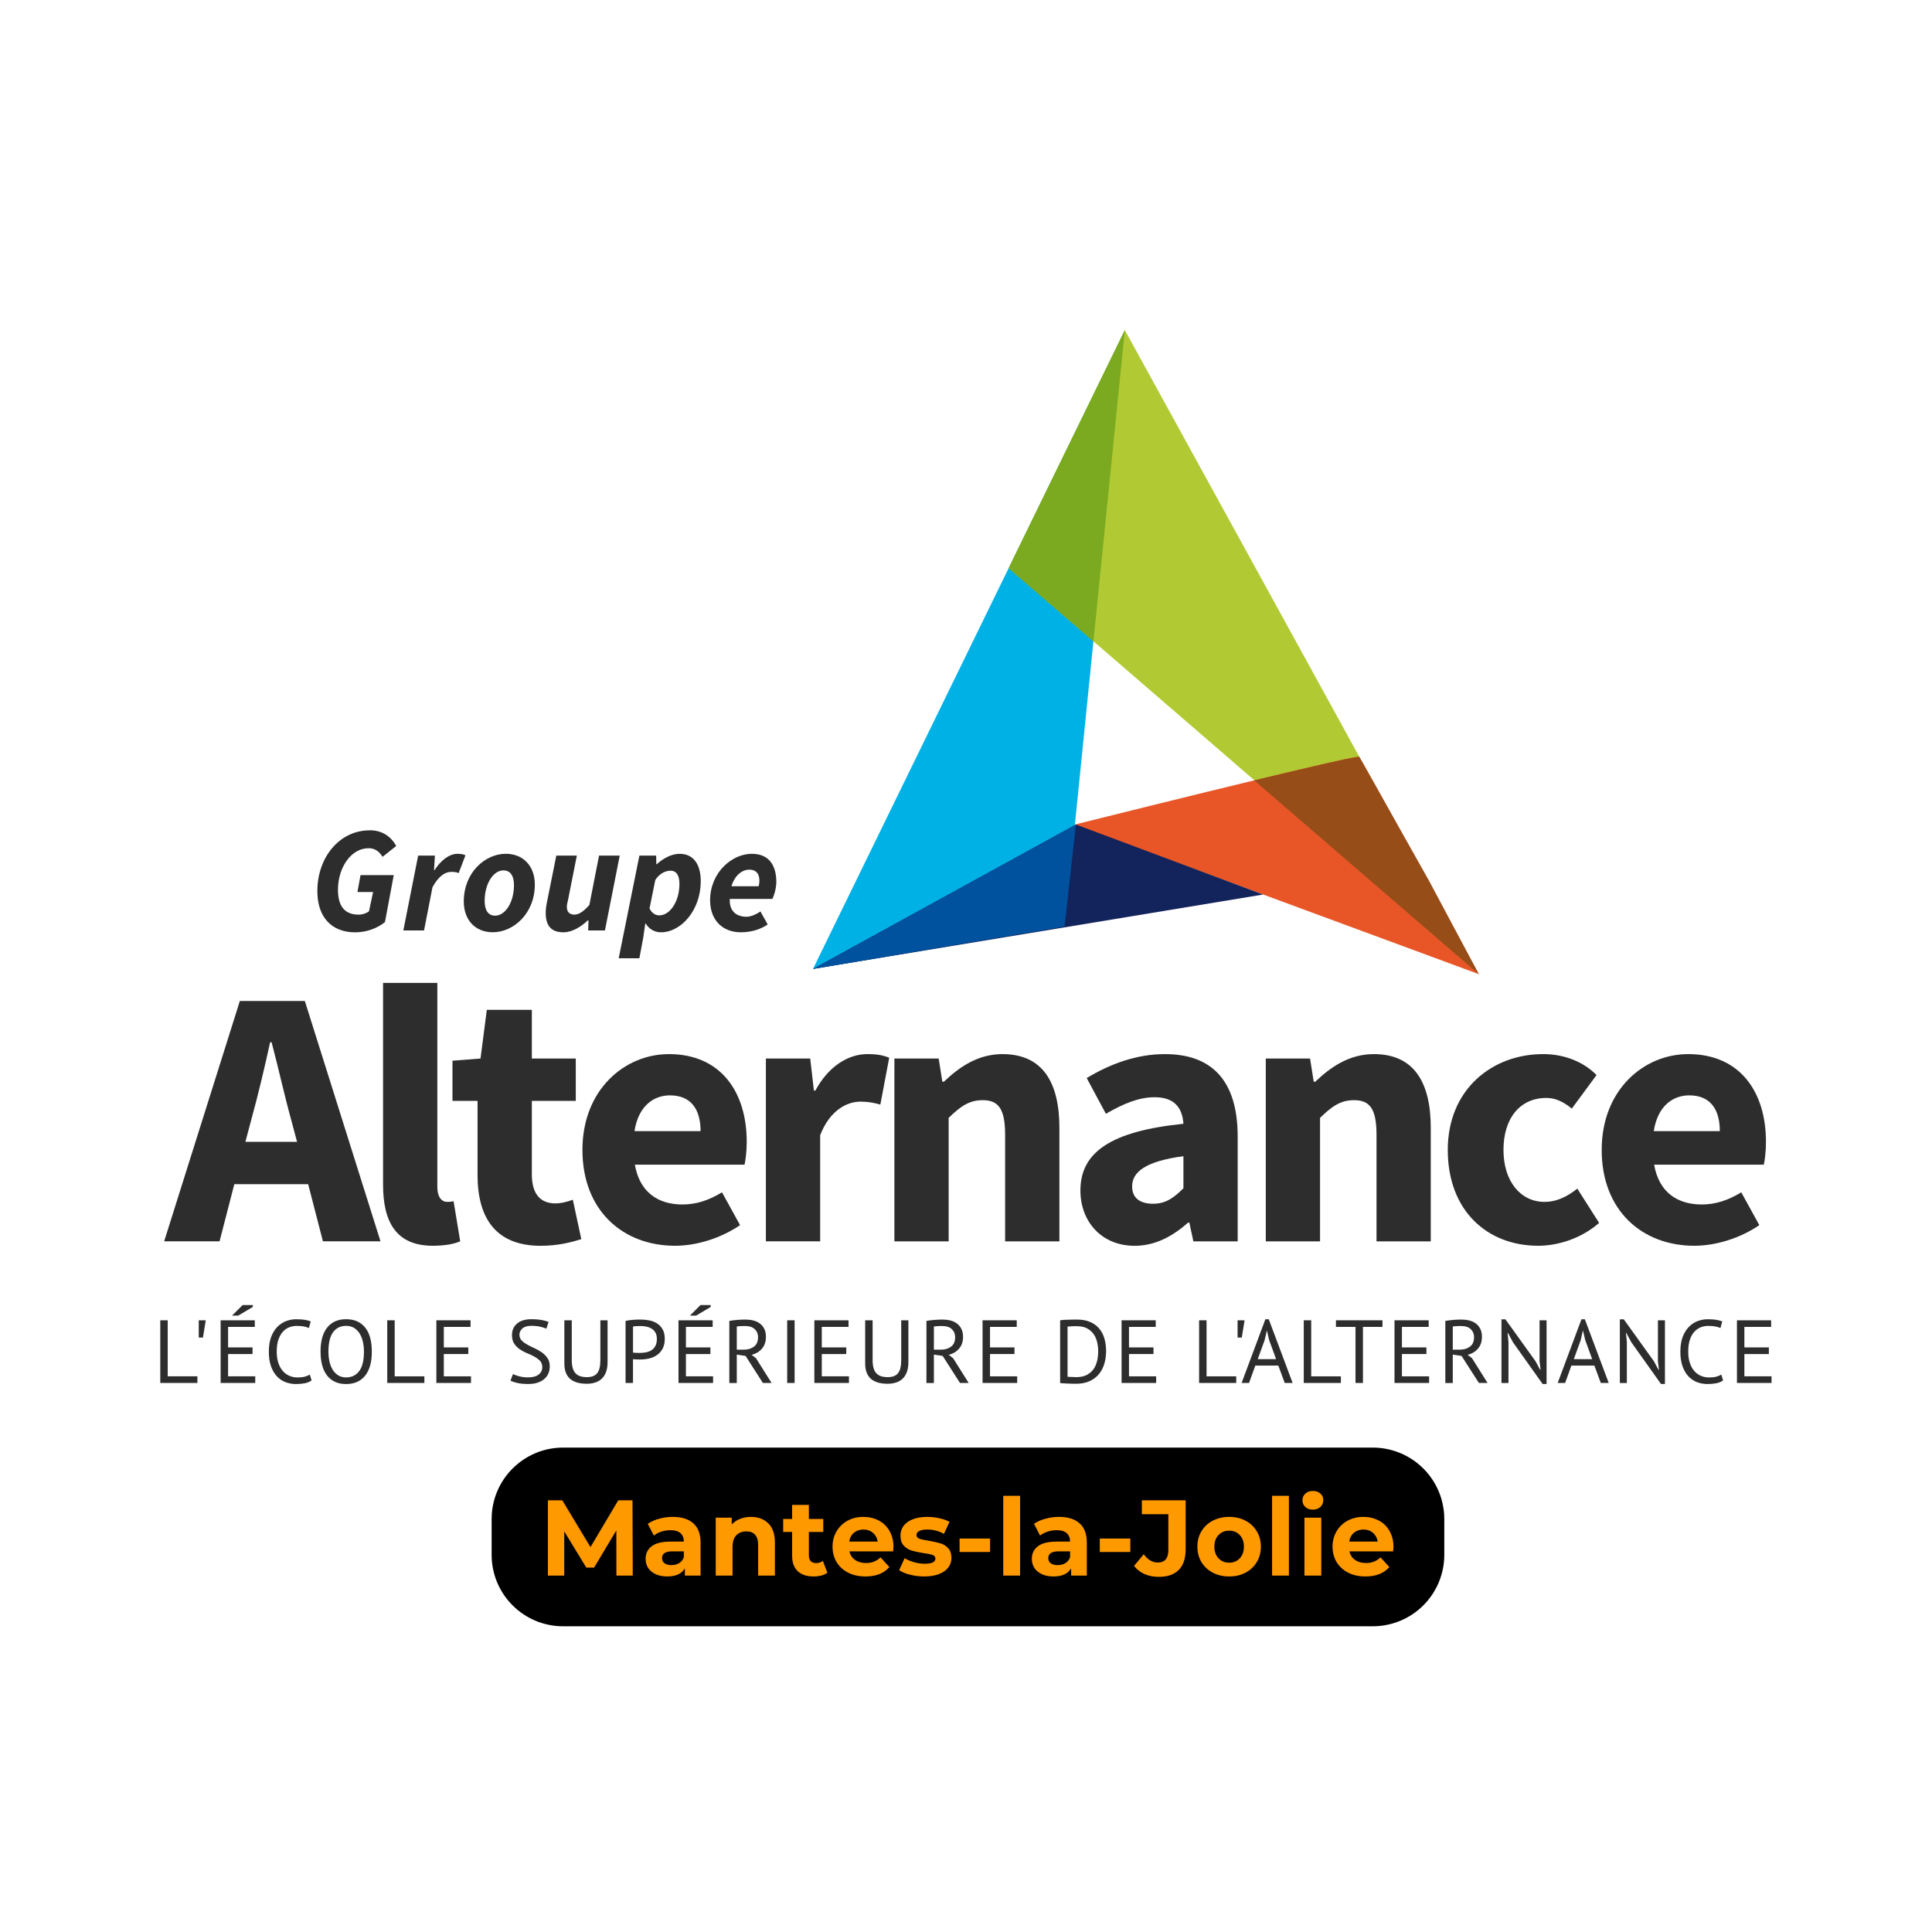 <svg xmlns="http://www.w3.org/2000/svg" xmlns:xlink="http://www.w3.org/1999/xlink" width="500" zoomAndPan="magnify" viewBox="0 0 375 375" height="500" preserveAspectRatio="xMidYMid meet" version="1.0"><defs><g/><clipPath id="7384c94dc8"><path d="M 31.109 256 L 39 256 L 39 268.734 L 31.109 268.734 Z M 31.109 256 " clip-rule="nonzero"/></clipPath><clipPath id="72efabc583"><path d="M 42 253 L 50 253 L 50 268.734 L 42 268.734 Z M 42 253 " clip-rule="nonzero"/></clipPath><clipPath id="56d07e4f88"><path d="M 52 256 L 61 256 L 61 268.734 L 52 268.734 Z M 52 256 " clip-rule="nonzero"/></clipPath><clipPath id="2b4eb1bde4"><path d="M 62 256 L 73 256 L 73 268.734 L 62 268.734 Z M 62 256 " clip-rule="nonzero"/></clipPath><clipPath id="c0c3fbf8f2"><path d="M 75 256 L 83 256 L 83 268.734 L 75 268.734 Z M 75 256 " clip-rule="nonzero"/></clipPath><clipPath id="bfd91f4a9d"><path d="M 84 256 L 92 256 L 92 268.734 L 84 268.734 Z M 84 256 " clip-rule="nonzero"/></clipPath><clipPath id="d7318b0853"><path d="M 99 256 L 107 256 L 107 268.734 L 99 268.734 Z M 99 256 " clip-rule="nonzero"/></clipPath><clipPath id="b44ed80e12"><path d="M 109 256 L 118 256 L 118 268.734 L 109 268.734 Z M 109 256 " clip-rule="nonzero"/></clipPath><clipPath id="4249c6f715"><path d="M 121 256 L 130 256 L 130 268.734 L 121 268.734 Z M 121 256 " clip-rule="nonzero"/></clipPath><clipPath id="81fff8938c"><path d="M 131 253 L 139 253 L 139 268.734 L 131 268.734 Z M 131 253 " clip-rule="nonzero"/></clipPath><clipPath id="3a2198cbf4"><path d="M 141 256 L 150 256 L 150 268.734 L 141 268.734 Z M 141 256 " clip-rule="nonzero"/></clipPath><clipPath id="344fdf6453"><path d="M 152 256 L 155 256 L 155 268.734 L 152 268.734 Z M 152 256 " clip-rule="nonzero"/></clipPath><clipPath id="1f18897ac9"><path d="M 158 256 L 165 256 L 165 268.734 L 158 268.734 Z M 158 256 " clip-rule="nonzero"/></clipPath><clipPath id="d40d973cc9"><path d="M 167 256 L 177 256 L 177 268.734 L 167 268.734 Z M 167 256 " clip-rule="nonzero"/></clipPath><clipPath id="3a756a198d"><path d="M 179 256 L 189 256 L 189 268.734 L 179 268.734 Z M 179 256 " clip-rule="nonzero"/></clipPath><clipPath id="23a1c8e9a2"><path d="M 190 256 L 198 256 L 198 268.734 L 190 268.734 Z M 190 256 " clip-rule="nonzero"/></clipPath><clipPath id="803fe76df4"><path d="M 205 256 L 215 256 L 215 268.734 L 205 268.734 Z M 205 256 " clip-rule="nonzero"/></clipPath><clipPath id="ab0015c328"><path d="M 217 256 L 225 256 L 225 268.734 L 217 268.734 Z M 217 256 " clip-rule="nonzero"/></clipPath><clipPath id="0fb71881d7"><path d="M 232 256 L 240 256 L 240 268.734 L 232 268.734 Z M 232 256 " clip-rule="nonzero"/></clipPath><clipPath id="3218b0c43b"><path d="M 240 256 L 251 256 L 251 268.734 L 240 268.734 Z M 240 256 " clip-rule="nonzero"/></clipPath><clipPath id="0594d6878d"><path d="M 253 256 L 261 256 L 261 268.734 L 253 268.734 Z M 253 256 " clip-rule="nonzero"/></clipPath><clipPath id="ee0d2c1a11"><path d="M 259 256 L 269 256 L 269 268.734 L 259 268.734 Z M 259 256 " clip-rule="nonzero"/></clipPath><clipPath id="3ece8e8acc"><path d="M 270 256 L 278 256 L 278 268.734 L 270 268.734 Z M 270 256 " clip-rule="nonzero"/></clipPath><clipPath id="6b90060779"><path d="M 280 256 L 289 256 L 289 268.734 L 280 268.734 Z M 280 256 " clip-rule="nonzero"/></clipPath><clipPath id="ef5e158b6d"><path d="M 291 256 L 301 256 L 301 268.734 L 291 268.734 Z M 291 256 " clip-rule="nonzero"/></clipPath><clipPath id="f629735d36"><path d="M 302 256 L 313 256 L 313 268.734 L 302 268.734 Z M 302 256 " clip-rule="nonzero"/></clipPath><clipPath id="d34af39291"><path d="M 314 256 L 324 256 L 324 268.734 L 314 268.734 Z M 314 256 " clip-rule="nonzero"/></clipPath><clipPath id="0440d8c716"><path d="M 326 256 L 335 256 L 335 268.734 L 326 268.734 Z M 326 256 " clip-rule="nonzero"/></clipPath><clipPath id="7f828b63f9"><path d="M 337 256 L 343.859 256 L 343.859 268.734 L 337 268.734 Z M 337 256 " clip-rule="nonzero"/></clipPath><clipPath id="e8088ec70c"><path d="M 31.109 194 L 74 194 L 74 241 L 31.109 241 Z M 31.109 194 " clip-rule="nonzero"/></clipPath></defs><path fill="#000000" d="M 109.301 280.977 L 266.461 280.977 C 270.141 280.977 273.668 282.438 276.27 285.039 C 278.875 287.641 280.336 291.172 280.336 294.852 L 280.336 301.785 C 280.336 305.469 278.875 308.996 276.27 311.598 C 273.668 314.199 270.141 315.66 266.461 315.66 L 109.301 315.66 C 101.637 315.66 95.426 309.449 95.426 301.785 L 95.426 294.852 C 95.426 287.188 101.637 280.977 109.301 280.977 Z M 109.301 280.977 " fill-opacity="1" fill-rule="nonzero"/><g fill="#ff9900" fill-opacity="1"><g transform="translate(104.613, 305.818)"><g><path d="M 15.031 0 L 15.016 -8.766 L 10.703 -1.547 L 9.188 -1.547 L 4.906 -8.578 L 4.906 0 L 1.734 0 L 1.734 -14.609 L 4.531 -14.609 L 10 -5.531 L 15.391 -14.609 L 18.156 -14.609 L 18.203 0 Z M 15.031 0 "/></g></g></g><g fill="#ff9900" fill-opacity="1"><g transform="translate(124.545, 305.818)"><g><path d="M 6.031 -11.391 C 7.77 -11.391 9.102 -10.973 10.031 -10.141 C 10.969 -9.316 11.438 -8.07 11.438 -6.406 L 11.438 0 L 8.391 0 L 8.391 -1.406 C 7.773 -0.352 6.633 0.172 4.969 0.172 C 4.102 0.172 3.352 0.023 2.719 -0.266 C 2.094 -0.555 1.609 -0.957 1.266 -1.469 C 0.93 -1.988 0.766 -2.578 0.766 -3.234 C 0.766 -4.273 1.156 -5.094 1.938 -5.688 C 2.727 -6.289 3.945 -6.594 5.594 -6.594 L 8.188 -6.594 C 8.188 -7.301 7.969 -7.848 7.531 -8.234 C 7.102 -8.617 6.457 -8.812 5.594 -8.812 C 5 -8.812 4.41 -8.719 3.828 -8.531 C 3.254 -8.344 2.766 -8.086 2.359 -7.766 L 1.188 -10.047 C 1.801 -10.473 2.535 -10.801 3.391 -11.031 C 4.242 -11.27 5.125 -11.391 6.031 -11.391 Z M 5.781 -2.031 C 6.344 -2.031 6.836 -2.156 7.266 -2.406 C 7.691 -2.664 8 -3.047 8.188 -3.547 L 8.188 -4.703 L 5.953 -4.703 C 4.617 -4.703 3.953 -4.258 3.953 -3.375 C 3.953 -2.957 4.113 -2.629 4.438 -2.391 C 4.758 -2.148 5.207 -2.031 5.781 -2.031 Z M 5.781 -2.031 "/></g></g></g><g fill="#ff9900" fill-opacity="1"><g transform="translate(137.423, 305.818)"><g><path d="M 8.328 -11.391 C 9.723 -11.391 10.848 -10.973 11.703 -10.141 C 12.555 -9.305 12.984 -8.066 12.984 -6.422 L 12.984 0 L 9.734 0 L 9.734 -5.922 C 9.734 -6.816 9.535 -7.484 9.141 -7.922 C 8.754 -8.359 8.191 -8.578 7.453 -8.578 C 6.629 -8.578 5.973 -8.32 5.484 -7.812 C 5.004 -7.312 4.766 -6.555 4.766 -5.547 L 4.766 0 L 1.5 0 L 1.5 -11.234 L 4.609 -11.234 L 4.609 -9.922 C 5.047 -10.391 5.582 -10.75 6.219 -11 C 6.863 -11.258 7.566 -11.391 8.328 -11.391 Z M 8.328 -11.391 "/></g></g></g><g fill="#ff9900" fill-opacity="1"><g transform="translate(151.845, 305.818)"><g><path d="M 8.75 -0.547 C 8.426 -0.305 8.031 -0.125 7.562 0 C 7.102 0.113 6.613 0.172 6.094 0.172 C 4.758 0.172 3.727 -0.164 3 -0.844 C 2.27 -1.531 1.906 -2.535 1.906 -3.859 L 1.906 -8.469 L 0.172 -8.469 L 0.172 -10.984 L 1.906 -10.984 L 1.906 -13.719 L 5.156 -13.719 L 5.156 -10.984 L 7.953 -10.984 L 7.953 -8.469 L 5.156 -8.469 L 5.156 -3.906 C 5.156 -3.426 5.273 -3.055 5.516 -2.797 C 5.766 -2.547 6.113 -2.422 6.562 -2.422 C 7.07 -2.422 7.508 -2.562 7.875 -2.844 Z M 8.75 -0.547 "/></g></g></g><g fill="#ff9900" fill-opacity="1"><g transform="translate(160.924, 305.818)"><g><path d="M 12.5 -5.578 C 12.5 -5.535 12.477 -5.242 12.438 -4.703 L 3.953 -4.703 C 4.098 -4.004 4.457 -3.453 5.031 -3.047 C 5.602 -2.641 6.312 -2.438 7.156 -2.438 C 7.738 -2.438 8.254 -2.523 8.703 -2.703 C 9.16 -2.879 9.586 -3.156 9.984 -3.531 L 11.703 -1.656 C 10.648 -0.438 9.109 0.172 7.078 0.172 C 5.805 0.172 4.68 -0.07 3.703 -0.562 C 2.734 -1.062 1.984 -1.75 1.453 -2.625 C 0.93 -3.508 0.672 -4.504 0.672 -5.609 C 0.672 -6.711 0.93 -7.707 1.453 -8.594 C 1.973 -9.477 2.688 -10.164 3.594 -10.656 C 4.508 -11.145 5.531 -11.391 6.656 -11.391 C 7.758 -11.391 8.754 -11.156 9.641 -10.688 C 10.535 -10.219 11.234 -9.539 11.734 -8.656 C 12.242 -7.77 12.5 -6.742 12.5 -5.578 Z M 6.688 -8.938 C 5.945 -8.938 5.328 -8.727 4.828 -8.312 C 4.328 -7.895 4.02 -7.32 3.906 -6.594 L 9.438 -6.594 C 9.32 -7.301 9.016 -7.867 8.516 -8.297 C 8.016 -8.723 7.406 -8.938 6.688 -8.938 Z M 6.688 -8.938 "/></g></g></g><g fill="#ff9900" fill-opacity="1"><g transform="translate(174.093, 305.818)"><g><path d="M 5.281 0.172 C 4.344 0.172 3.426 0.055 2.531 -0.172 C 1.645 -0.398 0.941 -0.691 0.422 -1.047 L 1.5 -3.375 C 2 -3.062 2.602 -2.801 3.312 -2.594 C 4.031 -2.395 4.727 -2.297 5.406 -2.297 C 6.781 -2.297 7.469 -2.633 7.469 -3.312 C 7.469 -3.633 7.281 -3.863 6.906 -4 C 6.531 -4.145 5.953 -4.266 5.172 -4.359 C 4.254 -4.504 3.492 -4.664 2.891 -4.844 C 2.297 -5.02 1.781 -5.336 1.344 -5.797 C 0.906 -6.254 0.688 -6.91 0.688 -7.766 C 0.688 -8.473 0.891 -9.102 1.297 -9.656 C 1.711 -10.207 2.312 -10.633 3.094 -10.938 C 3.883 -11.238 4.816 -11.391 5.891 -11.391 C 6.68 -11.391 7.469 -11.301 8.25 -11.125 C 9.039 -10.957 9.691 -10.723 10.203 -10.422 L 9.125 -8.094 C 8.133 -8.656 7.055 -8.938 5.891 -8.938 C 5.191 -8.938 4.664 -8.836 4.312 -8.641 C 3.969 -8.441 3.797 -8.191 3.797 -7.891 C 3.797 -7.547 3.984 -7.301 4.359 -7.156 C 4.734 -7.02 5.332 -6.891 6.156 -6.766 C 7.07 -6.609 7.82 -6.441 8.406 -6.266 C 9 -6.098 9.508 -5.785 9.938 -5.328 C 10.363 -4.867 10.578 -4.227 10.578 -3.406 C 10.578 -2.707 10.367 -2.086 9.953 -1.547 C 9.535 -1.004 8.926 -0.582 8.125 -0.281 C 7.332 0.02 6.383 0.172 5.281 0.172 Z M 5.281 0.172 "/></g></g></g><g fill="#ff9900" fill-opacity="1"><g transform="translate(185.176, 305.818)"><g><path d="M 1.078 -7.188 L 7 -7.188 L 7 -4.578 L 1.078 -4.578 Z M 1.078 -7.188 "/></g></g></g><g fill="#ff9900" fill-opacity="1"><g transform="translate(193.232, 305.818)"><g><path d="M 1.5 -15.484 L 4.766 -15.484 L 4.766 0 L 1.5 0 Z M 1.5 -15.484 "/></g></g></g><g fill="#ff9900" fill-opacity="1"><g transform="translate(199.514, 305.818)"><g><path d="M 6.031 -11.391 C 7.77 -11.391 9.102 -10.973 10.031 -10.141 C 10.969 -9.316 11.438 -8.07 11.438 -6.406 L 11.438 0 L 8.391 0 L 8.391 -1.406 C 7.773 -0.352 6.633 0.172 4.969 0.172 C 4.102 0.172 3.352 0.023 2.719 -0.266 C 2.094 -0.555 1.609 -0.957 1.266 -1.469 C 0.93 -1.988 0.766 -2.578 0.766 -3.234 C 0.766 -4.273 1.156 -5.094 1.938 -5.688 C 2.727 -6.289 3.945 -6.594 5.594 -6.594 L 8.188 -6.594 C 8.188 -7.301 7.969 -7.848 7.531 -8.234 C 7.102 -8.617 6.457 -8.812 5.594 -8.812 C 5 -8.812 4.41 -8.719 3.828 -8.531 C 3.254 -8.344 2.766 -8.086 2.359 -7.766 L 1.188 -10.047 C 1.801 -10.473 2.535 -10.801 3.391 -11.031 C 4.242 -11.27 5.125 -11.391 6.031 -11.391 Z M 5.781 -2.031 C 6.344 -2.031 6.836 -2.156 7.266 -2.406 C 7.691 -2.664 8 -3.047 8.188 -3.547 L 8.188 -4.703 L 5.953 -4.703 C 4.617 -4.703 3.953 -4.258 3.953 -3.375 C 3.953 -2.957 4.113 -2.629 4.438 -2.391 C 4.758 -2.148 5.207 -2.031 5.781 -2.031 Z M 5.781 -2.031 "/></g></g></g><g fill="#ff9900" fill-opacity="1"><g transform="translate(212.392, 305.818)"><g><path d="M 1.078 -7.188 L 7 -7.188 L 7 -4.578 L 1.078 -4.578 Z M 1.078 -7.188 "/></g></g></g><g fill="#ff9900" fill-opacity="1"><g transform="translate(220.448, 305.818)"><g><path d="M 4.422 0.25 C 3.43 0.25 2.52 0.066 1.688 -0.297 C 0.863 -0.672 0.191 -1.195 -0.328 -1.875 L 1.547 -4.141 C 2.336 -3.066 3.242 -2.531 4.266 -2.531 C 5.641 -2.531 6.328 -3.336 6.328 -4.953 L 6.328 -11.906 L 1.188 -11.906 L 1.188 -14.609 L 9.688 -14.609 L 9.688 -5.141 C 9.688 -3.336 9.238 -1.988 8.344 -1.094 C 7.457 -0.195 6.148 0.25 4.422 0.25 Z M 4.422 0.25 "/></g></g></g><g fill="#ff9900" fill-opacity="1"><g transform="translate(231.739, 305.818)"><g><path d="M 6.844 0.172 C 5.664 0.172 4.602 -0.07 3.656 -0.562 C 2.719 -1.062 1.984 -1.75 1.453 -2.625 C 0.93 -3.508 0.672 -4.504 0.672 -5.609 C 0.672 -6.723 0.93 -7.719 1.453 -8.594 C 1.984 -9.477 2.719 -10.164 3.656 -10.656 C 4.602 -11.145 5.664 -11.391 6.844 -11.391 C 8.031 -11.391 9.086 -11.145 10.016 -10.656 C 10.953 -10.164 11.68 -9.477 12.203 -8.594 C 12.734 -7.719 13 -6.723 13 -5.609 C 13 -4.504 12.734 -3.508 12.203 -2.625 C 11.68 -1.75 10.953 -1.062 10.016 -0.562 C 9.086 -0.07 8.031 0.172 6.844 0.172 Z M 6.844 -2.5 C 7.676 -2.5 8.359 -2.781 8.891 -3.344 C 9.43 -3.914 9.703 -4.672 9.703 -5.609 C 9.703 -6.555 9.43 -7.312 8.891 -7.875 C 8.359 -8.438 7.676 -8.719 6.844 -8.719 C 6.008 -8.719 5.32 -8.438 4.781 -7.875 C 4.238 -7.312 3.969 -6.555 3.969 -5.609 C 3.969 -4.672 4.238 -3.914 4.781 -3.344 C 5.32 -2.781 6.008 -2.5 6.844 -2.5 Z M 6.844 -2.5 "/></g></g></g><g fill="#ff9900" fill-opacity="1"><g transform="translate(245.41, 305.818)"><g><path d="M 1.5 -15.484 L 4.766 -15.484 L 4.766 0 L 1.5 0 Z M 1.5 -15.484 "/></g></g></g><g fill="#ff9900" fill-opacity="1"><g transform="translate(251.692, 305.818)"><g><path d="M 1.5 -11.234 L 4.766 -11.234 L 4.766 0 L 1.5 0 Z M 3.125 -12.797 C 2.531 -12.797 2.047 -12.969 1.672 -13.312 C 1.297 -13.664 1.109 -14.098 1.109 -14.609 C 1.109 -15.129 1.297 -15.562 1.672 -15.906 C 2.047 -16.25 2.531 -16.422 3.125 -16.422 C 3.727 -16.422 4.219 -16.254 4.594 -15.922 C 4.969 -15.586 5.156 -15.172 5.156 -14.672 C 5.156 -14.129 4.969 -13.68 4.594 -13.328 C 4.219 -12.973 3.727 -12.797 3.125 -12.797 Z M 3.125 -12.797 "/></g></g></g><g fill="#ff9900" fill-opacity="1"><g transform="translate(257.974, 305.818)"><g><path d="M 12.5 -5.578 C 12.5 -5.535 12.477 -5.242 12.438 -4.703 L 3.953 -4.703 C 4.098 -4.004 4.457 -3.453 5.031 -3.047 C 5.602 -2.641 6.312 -2.438 7.156 -2.438 C 7.738 -2.438 8.254 -2.523 8.703 -2.703 C 9.16 -2.879 9.586 -3.156 9.984 -3.531 L 11.703 -1.656 C 10.648 -0.438 9.109 0.172 7.078 0.172 C 5.805 0.172 4.68 -0.07 3.703 -0.562 C 2.734 -1.062 1.984 -1.75 1.453 -2.625 C 0.93 -3.508 0.672 -4.504 0.672 -5.609 C 0.672 -6.711 0.93 -7.707 1.453 -8.594 C 1.973 -9.477 2.688 -10.164 3.594 -10.656 C 4.508 -11.145 5.531 -11.391 6.656 -11.391 C 7.758 -11.391 8.754 -11.156 9.641 -10.688 C 10.535 -10.219 11.234 -9.539 11.734 -8.656 C 12.242 -7.77 12.5 -6.742 12.5 -5.578 Z M 6.688 -8.938 C 5.945 -8.938 5.328 -8.727 4.828 -8.312 C 4.328 -7.895 4.02 -7.32 3.906 -6.594 L 9.438 -6.594 C 9.32 -7.301 9.016 -7.867 8.516 -8.297 C 8.016 -8.723 7.406 -8.938 6.688 -8.938 Z M 6.688 -8.938 "/></g></g></g><g clip-path="url(#7384c94dc8)"><path fill="#2d2d2d" d="M 38.316 268.43 L 31.109 268.43 L 31.109 256.266 L 32.555 256.266 L 32.555 267.145 L 38.316 267.145 Z M 38.316 268.43 " fill-opacity="1" fill-rule="nonzero"/></g><path fill="#2d2d2d" d="M 38.578 256.266 L 39.938 256.266 L 39.395 259.617 L 38.578 259.617 Z M 38.578 256.266 " fill-opacity="1" fill-rule="nonzero"/><g clip-path="url(#72efabc583)"><path fill="#2d2d2d" d="M 42.824 256.266 L 49.457 256.266 L 49.457 257.551 L 44.27 257.551 L 44.27 261.531 L 49.02 261.531 L 49.02 262.816 L 44.27 262.816 L 44.27 267.145 L 49.543 267.145 L 49.543 268.43 L 42.824 268.43 Z M 47.086 253.312 L 49.07 253.312 L 49.07 253.676 L 46.234 255.363 L 45.035 255.363 L 47.09 253.312 Z M 47.086 253.312 " fill-opacity="1" fill-rule="nonzero"/></g><g clip-path="url(#56d07e4f88)"><path fill="#2d2d2d" d="M 60.488 267.93 C 60.141 268.195 59.699 268.379 59.168 268.488 C 58.637 268.59 58.066 268.641 57.457 268.641 C 56.73 268.641 56.043 268.516 55.402 268.27 C 54.762 268.023 54.207 267.641 53.734 267.133 C 53.258 266.621 52.883 265.973 52.598 265.18 C 52.316 264.387 52.18 263.445 52.18 262.359 C 52.18 261.27 52.336 260.258 52.641 259.465 C 52.949 258.672 53.355 258.023 53.859 257.52 C 54.363 257.016 54.93 256.645 55.559 256.414 C 56.184 256.184 56.824 256.066 57.473 256.066 C 58.168 256.066 58.738 256.105 59.18 256.18 C 59.621 256.254 60 256.359 60.309 256.484 L 59.961 257.773 C 59.406 257.496 58.609 257.355 57.578 257.355 C 57.102 257.355 56.629 257.445 56.164 257.617 C 55.699 257.793 55.285 258.074 54.922 258.469 C 54.562 258.863 54.266 259.379 54.043 260.012 C 53.824 260.648 53.715 261.434 53.715 262.359 C 53.715 263.195 53.816 263.922 54.031 264.547 C 54.238 265.172 54.523 265.691 54.891 266.109 C 55.258 266.527 55.684 266.84 56.18 267.051 C 56.672 267.262 57.211 267.363 57.789 267.363 C 58.309 267.363 58.766 267.312 59.152 267.211 C 59.543 267.105 59.867 266.969 60.137 266.809 L 60.484 267.938 Z M 60.488 267.93 " fill-opacity="1" fill-rule="nonzero"/></g><g clip-path="url(#2b4eb1bde4)"><path fill="#2d2d2d" d="M 62.215 262.348 C 62.215 260.32 62.645 258.766 63.504 257.684 C 64.363 256.602 65.586 256.059 67.176 256.059 C 68.039 256.059 68.777 256.207 69.406 256.508 C 70.031 256.809 70.555 257.238 70.965 257.789 C 71.379 258.336 71.68 259 71.875 259.77 C 72.074 260.539 72.172 261.398 72.172 262.348 C 72.172 264.379 71.742 265.934 70.875 267.016 C 70.008 268.102 68.777 268.641 67.176 268.641 C 66.332 268.641 65.598 268.492 64.977 268.191 C 64.355 267.891 63.836 267.465 63.43 266.914 C 63.016 266.363 62.715 265.703 62.516 264.93 C 62.316 264.16 62.219 263.301 62.219 262.348 Z M 63.75 262.348 C 63.75 263.02 63.812 263.66 63.949 264.262 C 64.082 264.859 64.289 265.391 64.566 265.852 C 64.844 266.309 65.203 266.676 65.641 266.945 C 66.078 267.219 66.59 267.355 67.176 267.355 C 68.254 267.355 69.102 266.945 69.719 266.129 C 70.332 265.312 70.641 264.055 70.641 262.348 C 70.641 261.688 70.574 261.051 70.438 260.445 C 70.305 259.84 70.094 259.305 69.812 258.848 C 69.531 258.395 69.168 258.027 68.734 257.754 C 68.301 257.48 67.781 257.344 67.176 257.344 C 66.109 257.344 65.273 257.754 64.66 258.57 C 64.051 259.391 63.75 260.648 63.75 262.352 Z M 63.75 262.348 " fill-opacity="1" fill-rule="nonzero"/></g><g clip-path="url(#c0c3fbf8f2)"><path fill="#2d2d2d" d="M 82.371 268.43 L 75.164 268.43 L 75.164 256.266 L 76.609 256.266 L 76.609 267.145 L 82.371 267.145 Z M 82.371 268.43 " fill-opacity="1" fill-rule="nonzero"/></g><g clip-path="url(#bfd91f4a9d)"><path fill="#2d2d2d" d="M 84.699 256.266 L 91.332 256.266 L 91.332 257.551 L 86.145 257.551 L 86.145 261.531 L 90.895 261.531 L 90.895 262.816 L 86.145 262.816 L 86.145 267.145 L 91.418 267.145 L 91.418 268.43 L 84.699 268.43 Z M 84.699 256.266 " fill-opacity="1" fill-rule="nonzero"/></g><g clip-path="url(#d7318b0853)"><path fill="#2d2d2d" d="M 105.258 265.34 C 105.258 264.852 105.109 264.457 104.824 264.148 C 104.531 263.844 104.172 263.57 103.738 263.328 C 103.305 263.09 102.828 262.871 102.316 262.656 C 101.805 262.453 101.332 262.199 100.895 261.902 C 100.457 261.605 100.098 261.238 99.809 260.809 C 99.52 260.371 99.375 259.82 99.375 259.148 C 99.375 258.199 99.707 257.445 100.371 256.891 C 101.031 256.336 101.969 256.055 103.188 256.055 C 103.895 256.055 104.535 256.105 105.121 256.207 C 105.703 256.312 106.156 256.449 106.48 256.609 L 106.047 257.895 C 105.777 257.766 105.387 257.637 104.871 257.52 C 104.355 257.402 103.77 257.34 103.121 257.34 C 102.355 257.34 101.781 257.516 101.398 257.852 C 101.02 258.195 100.824 258.602 100.824 259.059 C 100.824 259.52 100.973 259.887 101.258 260.188 C 101.551 260.488 101.914 260.754 102.344 260.996 C 102.777 261.234 103.254 261.469 103.766 261.699 C 104.273 261.93 104.75 262.203 105.188 262.508 C 105.617 262.812 105.984 263.184 106.273 263.613 C 106.566 264.039 106.707 264.574 106.707 265.207 C 106.707 265.73 106.613 266.199 106.43 266.617 C 106.238 267.035 105.969 267.395 105.609 267.695 C 105.254 267.992 104.816 268.223 104.301 268.391 C 103.789 268.555 103.211 268.633 102.562 268.633 C 101.691 268.633 100.973 268.566 100.402 268.43 C 99.832 268.293 99.391 268.148 99.082 267.988 L 99.57 266.703 C 99.836 266.848 100.234 266.992 100.754 267.133 C 101.277 267.277 101.863 267.348 102.516 267.348 C 102.895 267.348 103.258 267.309 103.59 267.234 C 103.926 267.156 104.219 267.035 104.461 266.867 C 104.707 266.699 104.898 266.488 105.047 266.234 C 105.191 265.98 105.262 265.68 105.262 265.332 Z M 105.258 265.34 " fill-opacity="1" fill-rule="nonzero"/></g><g clip-path="url(#b44ed80e12)"><path fill="#2d2d2d" d="M 116.539 256.266 L 117.93 256.266 L 117.93 264.383 C 117.93 265.109 117.836 265.746 117.645 266.273 C 117.449 266.805 117.176 267.246 116.824 267.586 C 116.473 267.93 116.043 268.176 115.543 268.34 C 115.047 268.508 114.496 268.586 113.891 268.586 C 112.449 268.586 111.367 268.262 110.633 267.613 C 109.906 266.965 109.539 265.98 109.539 264.66 L 109.539 256.266 L 110.98 256.266 L 110.98 263.984 C 110.98 264.598 111.043 265.113 111.164 265.539 C 111.289 265.961 111.473 266.305 111.715 266.562 C 111.961 266.82 112.266 267.012 112.629 267.125 C 112.996 267.242 113.418 267.301 113.906 267.301 C 114.848 267.301 115.52 267.039 115.926 266.523 C 116.332 266.008 116.531 265.16 116.531 263.977 L 116.531 256.262 Z M 116.539 256.266 " fill-opacity="1" fill-rule="nonzero"/></g><g clip-path="url(#4249c6f715)"><path fill="#2d2d2d" d="M 121.426 256.387 C 121.867 256.285 122.344 256.215 122.852 256.176 C 123.359 256.137 123.867 256.125 124.363 256.125 C 124.895 256.125 125.441 256.176 125.992 256.281 C 126.543 256.383 127.047 256.574 127.496 256.852 C 127.949 257.129 128.32 257.516 128.602 258 C 128.887 258.488 129.031 259.105 129.031 259.859 C 129.031 260.609 128.898 261.227 128.633 261.738 C 128.363 262.25 128.012 262.664 127.566 262.98 C 127.125 263.301 126.621 263.531 126.055 263.668 C 125.484 263.809 124.895 263.875 124.293 263.875 L 124.008 263.875 C 123.875 263.875 123.734 263.875 123.59 263.867 C 123.441 263.859 123.301 263.852 123.16 263.844 C 123.02 263.828 122.922 263.816 122.863 263.809 L 122.863 268.43 L 121.422 268.43 L 121.422 256.387 Z M 124.402 257.379 C 124.102 257.379 123.809 257.383 123.531 257.398 C 123.254 257.41 123.035 257.441 122.867 257.488 L 122.867 262.527 C 122.926 262.551 123.02 262.562 123.145 262.57 C 123.273 262.574 123.41 262.582 123.547 262.586 C 123.688 262.594 123.82 262.598 123.945 262.598 L 124.223 262.598 C 124.617 262.598 125.008 262.559 125.398 262.484 C 125.789 262.41 126.137 262.273 126.453 262.074 C 126.77 261.879 127.02 261.602 127.211 261.238 C 127.402 260.883 127.496 260.422 127.496 259.867 C 127.496 259.395 127.41 258.996 127.23 258.68 C 127.051 258.359 126.812 258.105 126.516 257.914 C 126.219 257.723 125.883 257.586 125.512 257.504 C 125.141 257.426 124.77 257.383 124.398 257.383 Z M 124.402 257.379 " fill-opacity="1" fill-rule="nonzero"/></g><g clip-path="url(#81fff8938c)"><path fill="#2d2d2d" d="M 131.695 256.266 L 138.328 256.266 L 138.328 257.551 L 133.137 257.551 L 133.137 261.531 L 137.891 261.531 L 137.891 262.816 L 133.137 262.816 L 133.137 267.145 L 138.41 267.145 L 138.41 268.43 L 131.695 268.43 Z M 135.961 253.312 L 137.945 253.312 L 137.945 253.676 L 135.109 255.363 L 133.91 255.363 L 135.965 253.312 Z M 135.961 253.312 " fill-opacity="1" fill-rule="nonzero"/></g><g clip-path="url(#3a2198cbf4)"><path fill="#2d2d2d" d="M 141.562 256.387 C 142.004 256.309 142.512 256.242 143.086 256.195 C 143.66 256.148 144.188 256.125 144.664 256.125 C 145.195 256.125 145.703 256.18 146.188 256.297 C 146.668 256.414 147.09 256.602 147.457 256.871 C 147.824 257.141 148.117 257.488 148.336 257.914 C 148.559 258.34 148.664 258.863 148.664 259.477 C 148.664 260.426 148.402 261.199 147.879 261.789 C 147.359 262.383 146.695 262.777 145.895 262.973 L 146.734 263.617 L 149.762 268.43 L 148.074 268.43 L 144.715 263.184 L 143.008 262.926 L 143.008 268.438 L 141.562 268.438 Z M 144.695 257.379 L 144.227 257.379 C 144.062 257.379 143.906 257.383 143.754 257.398 C 143.605 257.41 143.465 257.422 143.328 257.43 C 143.195 257.445 143.086 257.457 143.008 257.48 L 143.008 261.969 L 144.367 261.969 C 145.168 261.969 145.828 261.77 146.352 261.375 C 146.875 260.98 147.137 260.371 147.137 259.535 C 147.137 258.91 146.922 258.395 146.492 257.988 C 146.066 257.586 145.469 257.383 144.699 257.383 Z M 144.695 257.379 " fill-opacity="1" fill-rule="nonzero"/></g><g clip-path="url(#344fdf6453)"><path fill="#2d2d2d" d="M 152.793 256.266 L 154.234 256.266 L 154.234 268.43 L 152.793 268.43 Z M 152.793 256.266 " fill-opacity="1" fill-rule="nonzero"/></g><g clip-path="url(#1f18897ac9)"><path fill="#2d2d2d" d="M 158.066 256.266 L 164.699 256.266 L 164.699 257.551 L 159.508 257.551 L 159.508 261.531 L 164.262 261.531 L 164.262 262.816 L 159.508 262.816 L 159.508 267.145 L 164.781 267.145 L 164.781 268.43 L 158.066 268.43 Z M 158.066 256.266 " fill-opacity="1" fill-rule="nonzero"/></g><g clip-path="url(#d40d973cc9)"><path fill="#2d2d2d" d="M 174.93 256.266 L 176.32 256.266 L 176.32 264.383 C 176.32 265.109 176.227 265.746 176.035 266.273 C 175.84 266.805 175.57 267.246 175.215 267.586 C 174.863 267.93 174.434 268.176 173.938 268.34 C 173.438 268.508 172.887 268.586 172.281 268.586 C 170.84 268.586 169.758 268.262 169.023 267.613 C 168.297 266.965 167.93 265.98 167.93 264.66 L 167.93 256.266 L 169.375 256.266 L 169.375 263.984 C 169.375 264.598 169.434 265.113 169.559 265.539 C 169.68 265.961 169.863 266.305 170.105 266.562 C 170.352 266.82 170.656 267.012 171.02 267.125 C 171.387 267.242 171.809 267.301 172.301 267.301 C 173.238 267.301 173.914 267.039 174.316 266.523 C 174.723 266.008 174.926 265.16 174.926 263.977 L 174.926 256.262 Z M 174.93 256.266 " fill-opacity="1" fill-rule="nonzero"/></g><g clip-path="url(#3a756a198d)"><path fill="#2d2d2d" d="M 179.82 256.387 C 180.262 256.309 180.77 256.242 181.344 256.195 C 181.918 256.148 182.445 256.125 182.922 256.125 C 183.453 256.125 183.961 256.18 184.445 256.297 C 184.926 256.414 185.348 256.602 185.715 256.871 C 186.082 257.141 186.375 257.488 186.594 257.914 C 186.816 258.34 186.926 258.863 186.926 259.477 C 186.926 260.426 186.66 261.199 186.137 261.789 C 185.617 262.383 184.953 262.777 184.152 262.973 L 184.992 263.617 L 188.02 268.43 L 186.332 268.43 L 182.973 263.184 L 181.266 262.926 L 181.266 268.438 L 179.82 268.438 Z M 182.953 257.379 L 182.484 257.379 C 182.32 257.379 182.164 257.383 182.012 257.398 C 181.863 257.41 181.723 257.422 181.586 257.43 C 181.453 257.445 181.344 257.457 181.266 257.48 L 181.266 261.969 L 182.625 261.969 C 183.426 261.969 184.086 261.77 184.609 261.375 C 185.133 260.98 185.395 260.371 185.395 259.535 C 185.395 258.91 185.18 258.395 184.75 257.988 C 184.324 257.586 183.727 257.383 182.957 257.383 Z M 182.953 257.379 " fill-opacity="1" fill-rule="nonzero"/></g><g clip-path="url(#23a1c8e9a2)"><path fill="#2d2d2d" d="M 190.715 256.266 L 197.348 256.266 L 197.348 257.551 L 192.16 257.551 L 192.16 261.531 L 196.91 261.531 L 196.91 262.816 L 192.16 262.816 L 192.16 267.145 L 197.434 267.145 L 197.434 268.43 L 190.715 268.43 Z M 190.715 256.266 " fill-opacity="1" fill-rule="nonzero"/></g><g clip-path="url(#803fe76df4)"><path fill="#2d2d2d" d="M 205.77 256.266 C 205.988 256.23 206.234 256.203 206.508 256.184 C 206.781 256.168 207.062 256.156 207.359 256.152 C 207.656 256.148 207.945 256.137 208.23 256.133 C 208.512 256.129 208.777 256.125 209.02 256.125 C 209.992 256.125 210.84 256.273 211.551 256.574 C 212.266 256.875 212.852 257.297 213.32 257.836 C 213.785 258.375 214.129 259.02 214.355 259.773 C 214.578 260.527 214.691 261.355 214.691 262.258 C 214.691 263.082 214.586 263.871 214.371 264.633 C 214.156 265.391 213.816 266.062 213.355 266.645 C 212.891 267.234 212.289 267.699 211.547 268.055 C 210.801 268.406 209.902 268.586 208.852 268.586 C 208.66 268.586 208.422 268.586 208.125 268.578 C 207.828 268.57 207.523 268.559 207.211 268.543 C 206.902 268.531 206.609 268.512 206.344 268.5 C 206.074 268.488 205.887 268.473 205.77 268.449 Z M 209.059 257.41 L 208.562 257.41 C 208.383 257.41 208.207 257.418 208.031 257.43 C 207.855 257.445 207.699 257.453 207.551 257.465 C 207.406 257.477 207.293 257.488 207.211 257.496 L 207.211 267.227 C 207.27 267.238 207.383 267.246 207.543 267.25 C 207.703 267.258 207.871 267.266 208.047 267.27 C 208.219 267.277 208.391 267.285 208.547 267.289 C 208.707 267.293 208.82 267.301 208.879 267.301 C 209.691 267.301 210.375 267.164 210.926 266.883 C 211.477 266.598 211.918 266.227 212.246 265.758 C 212.574 265.289 212.812 264.75 212.953 264.141 C 213.094 263.535 213.16 262.906 213.16 262.258 C 213.16 261.691 213.094 261.121 212.965 260.551 C 212.84 259.977 212.617 259.453 212.301 258.996 C 211.988 258.535 211.57 258.152 211.043 257.859 C 210.516 257.562 209.852 257.418 209.047 257.418 Z M 209.059 257.41 " fill-opacity="1" fill-rule="nonzero"/></g><g clip-path="url(#ab0015c328)"><path fill="#2d2d2d" d="M 217.695 256.266 L 224.328 256.266 L 224.328 257.551 L 219.137 257.551 L 219.137 261.531 L 223.891 261.531 L 223.891 262.816 L 219.137 262.816 L 219.137 267.145 L 224.41 267.145 L 224.41 268.43 L 217.695 268.43 Z M 217.695 256.266 " fill-opacity="1" fill-rule="nonzero"/></g><g clip-path="url(#0fb71881d7)"><path fill="#2d2d2d" d="M 239.953 268.43 L 232.746 268.43 L 232.746 256.266 L 234.191 256.266 L 234.191 267.145 L 239.953 267.145 Z M 239.953 268.43 " fill-opacity="1" fill-rule="nonzero"/></g><path fill="#2d2d2d" d="M 240.215 256.266 L 241.574 256.266 L 241.035 259.617 L 240.215 259.617 Z M 240.215 256.266 " fill-opacity="1" fill-rule="nonzero"/><g clip-path="url(#3218b0c43b)"><path fill="#2d2d2d" d="M 248.125 265.059 L 243.656 265.059 L 242.441 268.43 L 240.996 268.43 L 245.605 256.074 L 246.27 256.074 L 250.898 268.43 L 249.367 268.43 L 248.121 265.059 Z M 244.125 263.809 L 247.691 263.809 L 246.34 260.109 L 245.91 258.266 L 245.891 258.266 L 245.457 260.141 Z M 244.125 263.809 " fill-opacity="1" fill-rule="nonzero"/></g><g clip-path="url(#0594d6878d)"><path fill="#2d2d2d" d="M 260.266 268.43 L 253.059 268.43 L 253.059 256.266 L 254.504 256.266 L 254.504 267.145 L 260.266 267.145 Z M 260.266 268.43 " fill-opacity="1" fill-rule="nonzero"/></g><g clip-path="url(#ee0d2c1a11)"><path fill="#2d2d2d" d="M 268.344 257.551 L 264.547 257.551 L 264.547 268.43 L 263.102 268.43 L 263.102 257.551 L 259.305 257.551 L 259.305 256.266 L 268.336 256.266 L 268.336 257.551 Z M 268.344 257.551 " fill-opacity="1" fill-rule="nonzero"/></g><g clip-path="url(#3ece8e8acc)"><path fill="#2d2d2d" d="M 270.672 256.266 L 277.305 256.266 L 277.305 257.551 L 272.113 257.551 L 272.113 261.531 L 276.867 261.531 L 276.867 262.816 L 272.113 262.816 L 272.113 267.145 L 277.387 267.145 L 277.387 268.43 L 270.672 268.43 Z M 270.672 256.266 " fill-opacity="1" fill-rule="nonzero"/></g><g clip-path="url(#6b90060779)"><path fill="#2d2d2d" d="M 280.539 256.387 C 280.98 256.309 281.488 256.242 282.062 256.195 C 282.637 256.148 283.164 256.125 283.641 256.125 C 284.172 256.125 284.68 256.18 285.164 256.297 C 285.645 256.414 286.066 256.602 286.434 256.871 C 286.801 257.141 287.094 257.488 287.312 257.914 C 287.535 258.34 287.645 258.863 287.645 259.477 C 287.645 260.426 287.379 261.199 286.855 261.789 C 286.336 262.383 285.672 262.777 284.871 262.973 L 285.711 263.617 L 288.738 268.43 L 287.051 268.43 L 283.691 263.184 L 281.984 262.926 L 281.984 268.438 L 280.539 268.438 Z M 283.672 257.379 L 283.203 257.379 C 283.039 257.379 282.883 257.383 282.73 257.398 C 282.582 257.41 282.441 257.422 282.305 257.43 C 282.172 257.445 282.062 257.457 281.984 257.48 L 281.984 261.969 L 283.344 261.969 C 284.145 261.969 284.805 261.77 285.328 261.375 C 285.852 260.98 286.113 260.371 286.113 259.535 C 286.113 258.91 285.898 258.395 285.469 257.988 C 285.043 257.586 284.445 257.383 283.676 257.383 Z M 283.672 257.379 " fill-opacity="1" fill-rule="nonzero"/></g><g clip-path="url(#ef5e158b6d)"><path fill="#2d2d2d" d="M 293.633 260.473 L 292.691 258.719 L 292.621 258.719 L 292.793 260.473 L 292.793 268.438 L 291.434 268.438 L 291.434 256.078 L 292.199 256.078 L 298.031 264.195 L 298.934 265.863 L 299.023 265.863 L 298.828 264.195 L 298.828 256.27 L 300.188 256.27 L 300.188 268.629 L 299.422 268.629 L 293.625 260.48 Z M 293.633 260.473 " fill-opacity="1" fill-rule="nonzero"/></g><g clip-path="url(#f629735d36)"><path fill="#2d2d2d" d="M 309.473 265.059 L 305.004 265.059 L 303.793 268.43 L 302.348 268.43 L 306.957 256.074 L 307.621 256.074 L 312.25 268.43 L 310.715 268.43 L 309.469 265.059 Z M 305.477 263.809 L 309.043 263.809 L 307.691 260.109 L 307.258 258.266 L 307.238 258.266 L 306.809 260.141 Z M 305.477 263.809 " fill-opacity="1" fill-rule="nonzero"/></g><g clip-path="url(#d34af39291)"><path fill="#2d2d2d" d="M 316.605 260.473 L 315.664 258.719 L 315.594 258.719 L 315.77 260.473 L 315.77 268.438 L 314.41 268.438 L 314.41 256.078 L 315.176 256.078 L 321.004 264.195 L 321.906 265.863 L 321.996 265.863 L 321.805 264.195 L 321.805 256.27 L 323.164 256.27 L 323.164 268.629 L 322.398 268.629 L 316.602 260.48 Z M 316.605 260.473 " fill-opacity="1" fill-rule="nonzero"/></g><g clip-path="url(#0440d8c716)"><path fill="#2d2d2d" d="M 334.461 267.93 C 334.113 268.195 333.672 268.379 333.141 268.488 C 332.609 268.59 332.039 268.641 331.434 268.641 C 330.703 268.641 330.016 268.516 329.379 268.27 C 328.738 268.023 328.184 267.641 327.707 267.133 C 327.23 266.621 326.855 265.973 326.574 265.18 C 326.293 264.387 326.156 263.445 326.156 262.359 C 326.156 261.27 326.309 260.258 326.617 259.465 C 326.922 258.672 327.332 258.023 327.836 257.52 C 328.336 257.016 328.906 256.645 329.531 256.414 C 330.16 256.184 330.797 256.066 331.445 256.066 C 332.145 256.066 332.711 256.105 333.156 256.18 C 333.598 256.254 333.973 256.359 334.285 256.484 L 333.938 257.773 C 333.379 257.496 332.586 257.355 331.551 257.355 C 331.074 257.355 330.605 257.445 330.141 257.617 C 329.672 257.793 329.262 258.074 328.895 258.469 C 328.527 258.863 328.234 259.379 328.012 260.012 C 327.793 260.652 327.684 261.434 327.684 262.359 C 327.684 263.195 327.789 263.922 328 264.547 C 328.211 265.172 328.492 265.691 328.859 266.109 C 329.227 266.527 329.656 266.84 330.148 267.051 C 330.645 267.262 331.18 267.363 331.758 267.363 C 332.281 267.363 332.734 267.312 333.121 267.211 C 333.512 267.105 333.836 266.969 334.105 266.809 L 334.453 267.938 Z M 334.461 267.93 " fill-opacity="1" fill-rule="nonzero"/></g><g clip-path="url(#7f828b63f9)"><path fill="#2d2d2d" d="M 337.141 256.266 L 343.773 256.266 L 343.773 257.551 L 338.582 257.551 L 338.582 261.531 L 343.336 261.531 L 343.336 262.816 L 338.582 262.816 L 338.582 267.145 L 343.855 267.145 L 343.855 268.43 L 337.141 268.43 Z M 337.141 256.266 " fill-opacity="1" fill-rule="nonzero"/></g><path fill="#2d2d2d" d="M 71.734 161.152 C 74.121 161.152 75.855 162.293 76.906 164.199 L 74.262 166.309 C 73.551 165.195 72.727 164.641 71.535 164.641 C 68.094 164.641 65.598 168.453 65.598 172.699 C 65.598 175.629 66.707 177.531 69.605 177.531 C 70.371 177.531 71.109 177.27 71.621 176.887 L 72.418 173.141 L 69.379 173.141 L 69.977 169.859 L 76.426 169.859 L 74.723 178.973 C 73.301 180.113 71.254 180.965 68.926 180.965 C 64.355 180.965 61.598 178.004 61.598 172.969 C 61.598 166.379 65.918 161.168 71.742 161.168 Z M 71.734 161.152 " fill-opacity="1" fill-rule="nonzero"/><path fill="#2d2d2d" d="M 81.164 166.074 L 84.418 166.074 L 84.242 168.887 L 84.359 168.887 C 85.504 167.07 87.145 165.723 88.82 165.723 C 89.555 165.723 90.023 165.84 90.344 166.016 L 89.023 169.473 C 88.641 169.266 88.055 169.234 87.582 169.234 C 86.293 169.234 85.09 170.145 83.949 172.195 L 82.305 180.602 L 78.289 180.602 Z M 81.164 166.074 " fill-opacity="1" fill-rule="nonzero"/><path fill="#2d2d2d" d="M 90.02 174.977 C 90.02 169.355 94.156 165.719 98.176 165.719 C 101.551 165.719 103.809 168.09 103.809 171.691 C 103.809 177.316 99.672 180.949 95.652 180.949 C 92.25 180.949 90.02 178.578 90.02 174.977 Z M 94.07 174.887 C 94.07 176.645 94.742 177.73 96.094 177.73 C 98.059 177.73 99.762 175.18 99.762 171.781 C 99.762 169.996 99.059 168.941 97.707 168.941 C 95.77 168.941 94.07 171.492 94.07 174.887 Z M 94.07 174.887 " fill-opacity="1" fill-rule="nonzero"/><path fill="#2d2d2d" d="M 117.422 180.602 L 114.168 180.602 L 114.223 178.641 L 114.105 178.641 C 112.785 179.871 111.113 180.957 109.355 180.957 C 106.949 180.957 105.922 179.637 105.922 177.207 C 105.922 176.562 106.008 175.887 106.156 175.156 L 107.977 166.074 L 111.965 166.074 L 110.262 174.656 C 110.117 175.242 110.027 175.652 110.027 176.031 C 110.027 177.027 110.555 177.527 111.496 177.527 C 112.348 177.527 113.254 176.941 114.398 175.652 L 116.273 166.074 L 120.289 166.074 L 117.418 180.602 Z M 117.422 180.602 " fill-opacity="1" fill-rule="nonzero"/><path fill="#2d2d2d" d="M 124.84 182.07 L 124.105 185.996 L 120.09 185.996 L 124.105 166.074 L 127.359 166.074 L 127.391 167.742 L 127.48 167.742 C 128.801 166.539 130.414 165.723 131.91 165.723 C 134.492 165.723 136.016 167.625 136.016 171.055 C 136.016 176.594 132.262 180.957 128.273 180.957 C 127.043 180.957 125.953 180.312 125.309 179.227 L 125.254 179.227 L 124.844 182.07 Z M 127.188 170.82 L 126.074 176.324 C 126.516 177.266 127.242 177.672 127.977 177.672 C 130 177.672 131.879 175.039 131.879 171.551 C 131.879 169.797 131.203 169 130.176 169 C 129.266 169 128.035 169.473 127.184 170.82 Z M 127.188 170.82 " fill-opacity="1" fill-rule="nonzero"/><path fill="#2d2d2d" d="M 145.934 165.723 C 149.395 165.723 150.684 168.156 150.684 171.172 C 150.684 172.547 150.156 174.043 149.922 174.484 L 141.648 174.484 C 141.531 176.918 142.996 177.941 144.902 177.941 C 145.812 177.941 146.867 177.414 147.602 176.918 L 149.008 179.434 C 147.832 180.254 146.047 180.957 143.789 180.957 C 140.27 180.957 137.832 178.613 137.832 174.746 C 137.832 169.359 142.059 165.723 145.93 165.723 Z M 147.254 172.023 C 147.344 171.73 147.402 171.352 147.402 170.938 C 147.402 169.766 146.902 168.801 145.434 168.801 C 144.055 168.801 142.617 169.883 141.973 172.023 Z M 147.254 172.023 " fill-opacity="1" fill-rule="nonzero"/><g clip-path="url(#e8088ec70c)"><path fill="#2d2d2d" d="M 59.812 229.852 L 45.48 229.852 L 42.617 240.941 L 31.863 240.941 L 46.555 194.289 L 59.168 194.289 L 73.855 240.941 L 62.68 240.941 L 59.816 229.852 Z M 57.66 221.625 L 56.512 217.332 C 55.223 212.68 54.008 207.172 52.719 202.305 L 52.43 202.305 C 51.352 207.242 50.062 212.68 48.773 217.332 L 47.629 221.625 Z M 57.66 221.625 " fill-opacity="1" fill-rule="nonzero"/></g><path fill="#2d2d2d" d="M 74.355 190.785 L 84.887 190.785 L 84.887 230.355 C 84.887 232.574 85.891 233.285 86.75 233.285 C 87.184 233.285 87.465 233.285 88.039 233.145 L 89.328 240.941 C 88.18 241.445 86.391 241.801 84.027 241.801 C 76.793 241.801 74.352 237.082 74.352 229.922 L 74.352 190.785 Z M 74.355 190.785 " fill-opacity="1" fill-rule="nonzero"/><path fill="#2d2d2d" d="M 92.695 213.68 L 87.824 213.68 L 87.824 205.883 L 93.27 205.457 L 94.488 196.012 L 103.23 196.012 L 103.23 205.457 L 111.758 205.457 L 111.758 213.684 L 103.23 213.684 L 103.23 227.922 C 103.23 231.93 105.023 233.578 107.816 233.578 C 108.965 233.578 110.254 233.223 111.184 232.863 L 112.832 240.52 C 110.969 241.094 108.391 241.809 104.945 241.809 C 96.133 241.809 92.691 236.297 92.691 228.074 L 92.691 213.691 Z M 92.695 213.68 " fill-opacity="1" fill-rule="nonzero"/><path fill="#2d2d2d" d="M 129.816 204.598 C 139.922 204.598 144.938 211.965 144.938 221.625 C 144.938 223.484 144.719 225.203 144.508 226.062 L 123.227 226.062 C 124.156 231.426 127.742 233.789 132.469 233.789 C 135.121 233.789 137.559 233 140.137 231.426 L 143.648 237.797 C 139.992 240.301 135.266 241.801 131.035 241.801 C 120.859 241.801 113.051 234.934 113.051 223.203 C 113.051 211.469 121.293 204.602 129.816 204.602 Z M 135.98 219.551 C 135.98 215.477 134.258 212.609 130.031 212.609 C 126.734 212.609 123.871 214.828 123.156 219.551 L 135.984 219.551 Z M 135.98 219.551 " fill-opacity="1" fill-rule="nonzero"/><path fill="#2d2d2d" d="M 148.66 205.457 L 157.262 205.457 L 157.977 211.68 L 158.262 211.68 C 160.84 206.883 164.711 204.598 168.367 204.598 C 170.375 204.598 171.594 204.883 172.594 205.309 L 170.875 214.398 C 169.586 214.043 168.508 213.828 167.004 213.828 C 164.355 213.828 161.055 215.539 159.195 220.336 L 159.195 240.941 L 148.66 240.941 Z M 148.66 205.457 " fill-opacity="1" fill-rule="nonzero"/><path fill="#2d2d2d" d="M 173.598 205.457 L 182.195 205.457 L 182.91 209.965 L 183.199 209.965 C 186.211 207.105 189.789 204.602 194.59 204.602 C 202.328 204.602 205.629 210.035 205.629 218.91 L 205.629 240.949 L 195.094 240.949 L 195.094 220.27 C 195.094 215.117 193.73 213.543 190.727 213.543 C 188.078 213.543 186.426 214.762 184.133 216.977 L 184.133 240.949 L 173.602 240.949 L 173.602 205.461 Z M 173.598 205.457 " fill-opacity="1" fill-rule="nonzero"/><path fill="#2d2d2d" d="M 229.703 218.121 C 229.488 214.973 227.91 212.969 224.113 212.969 C 221.105 212.969 218.098 214.184 214.656 216.188 L 210.93 209.25 C 215.445 206.531 220.531 204.602 226.117 204.602 C 235.223 204.602 240.234 209.75 240.234 220.629 L 240.234 240.949 L 231.637 240.949 L 230.848 237.297 L 230.629 237.297 C 227.617 239.949 224.254 241.809 220.238 241.809 C 213.789 241.809 209.707 237.086 209.707 231.074 C 209.707 223.633 215.652 219.559 229.699 218.125 Z M 223.828 233.645 C 226.266 233.645 227.84 232.496 229.703 230.641 L 229.703 224.418 C 222.18 225.418 219.746 227.566 219.746 230.285 C 219.746 232.578 221.32 233.648 223.828 233.648 Z M 223.828 233.645 " fill-opacity="1" fill-rule="nonzero"/><path fill="#2d2d2d" d="M 245.684 205.457 L 254.281 205.457 L 254.996 209.965 L 255.285 209.965 C 258.293 207.105 261.879 204.602 266.676 204.602 C 274.414 204.602 277.711 210.035 277.711 218.91 L 277.711 240.949 L 267.18 240.949 L 267.18 220.27 C 267.18 215.117 265.82 213.543 262.809 213.543 C 260.16 213.543 258.512 214.762 256.219 216.977 L 256.219 240.949 L 245.688 240.949 L 245.688 205.461 Z M 245.684 205.457 " fill-opacity="1" fill-rule="nonzero"/><path fill="#2d2d2d" d="M 299.492 204.598 C 303.863 204.598 307.52 206.242 309.883 208.672 L 305.082 215.184 C 303.359 213.75 301.785 213.109 300.137 213.109 C 295.047 213.109 291.824 217.043 291.824 223.195 C 291.824 229.352 295.191 233.285 299.781 233.285 C 302.355 233.285 304.438 232.07 306.156 230.711 L 310.387 237.367 C 306.949 240.375 302.434 241.801 298.566 241.801 C 288.68 241.801 281.012 235.008 281.012 223.203 C 281.012 211.398 289.68 204.602 299.496 204.602 Z M 299.492 204.598 " fill-opacity="1" fill-rule="nonzero"/><path fill="#2d2d2d" d="M 327.656 204.598 C 337.762 204.598 342.773 211.965 342.773 221.625 C 342.773 223.484 342.559 225.203 342.348 226.062 L 321.066 226.062 C 321.996 231.426 325.582 233.789 330.309 233.789 C 332.961 233.789 335.398 233 337.977 231.426 L 341.484 237.797 C 337.832 240.301 333.102 241.801 328.875 241.801 C 318.699 241.801 310.887 234.934 310.887 223.203 C 310.887 211.469 319.129 204.602 327.656 204.602 Z M 333.816 219.551 C 333.816 215.477 332.102 212.609 327.871 212.609 C 324.574 212.609 321.711 214.828 320.996 219.551 L 333.824 219.551 Z M 333.816 219.551 " fill-opacity="1" fill-rule="nonzero"/><path fill="#00b1e6" d="M 218.332 64.078 L 206.641 179.848 L 157.801 188.066 Z M 218.332 64.078 " fill-opacity="1" fill-rule="nonzero"/><path fill="#b1ca34" d="M 287.027 189.082 L 195.785 110.258 L 218.332 64.078 Z M 287.027 189.082 " fill-opacity="1" fill-rule="nonzero"/><path fill="#e85627" d="M 208.5 160.086 L 287.031 189.078 C 287.031 189.078 264.363 147.348 263.785 146.91 C 263.082 146.375 204.23 161.148 208.5 160.082 Z M 208.5 160.086 " fill-opacity="1" fill-rule="nonzero"/><path fill="#13235b" d="M 208.84 160.039 L 245.168 173.629 L 157.801 188.066 Z M 208.84 160.039 " fill-opacity="1" fill-rule="nonzero"/><path fill="#00519e" d="M 206.641 179.848 L 157.801 188.066 L 208.84 160.039 Z M 206.641 179.848 " fill-opacity="1" fill-rule="nonzero"/><path fill="#7baa20" d="M 195.762 110.305 L 218.332 64.078 L 212.238 124.488 Z M 195.762 110.305 " fill-opacity="1" fill-rule="nonzero"/><path fill="#974d17" d="M 287.027 189.082 L 243.445 151.473 C 254.305 148.863 263.492 146.715 263.844 146.902 L 277.41 171.016 C 281.664 178.965 285.898 186.949 287.027 189.082 Z M 287.027 189.082 " fill-opacity="1" fill-rule="nonzero"/></svg>